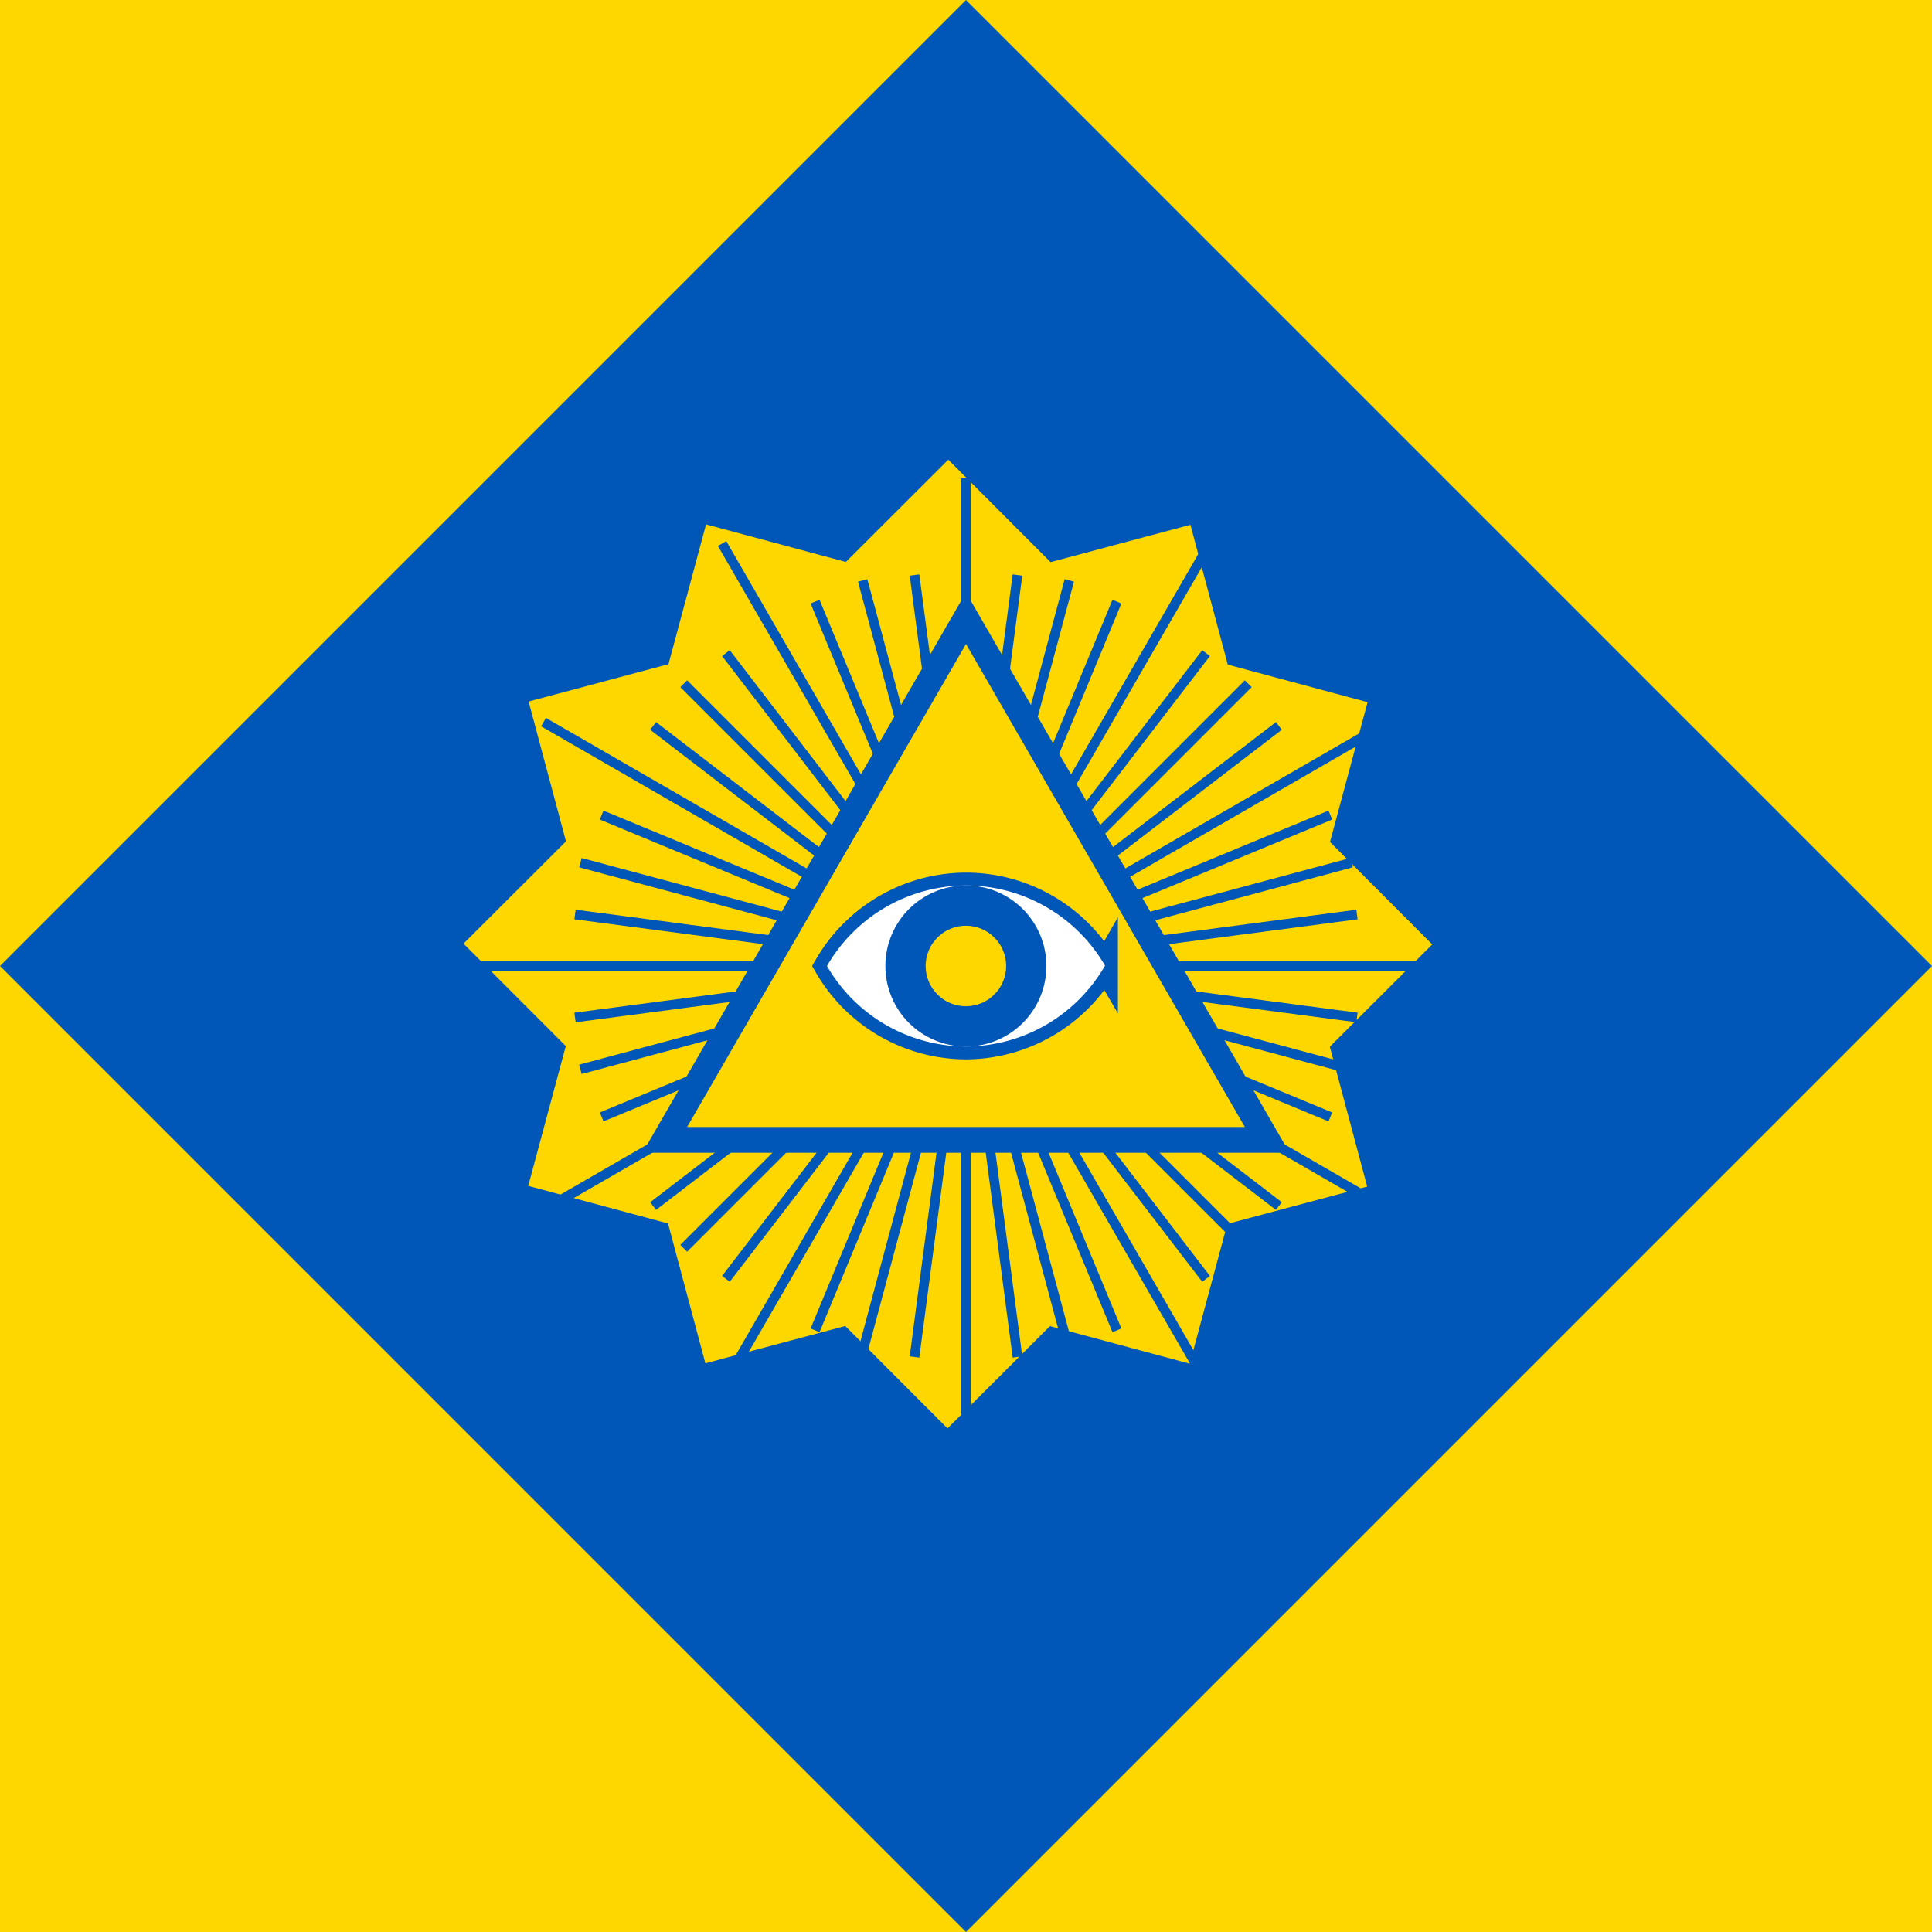<?xml version="1.0" encoding="UTF-8" standalone="no"?>
<!-- Created with Inkscape (http://www.inkscape.org/) -->

<svg
   width="300"
   height="300"
   viewBox="0 0 79.375 79.375"
   version="1.1"
   id="svg1"
   inkscape:version="1.3.2 (091e20e, 2023-11-25, custom)"
   sodipodi:docname="Flag_of_Radekhiv.svg"
   xmlns:inkscape="http://www.inkscape.org/namespaces/inkscape"
   xmlns:sodipodi="http://sodipodi.sourceforge.net/DTD/sodipodi-0.dtd"
   xmlns="http://www.w3.org/2000/svg"
   xmlns:svg="http://www.w3.org/2000/svg">
  <rect x="0" y="0" width="79.375" height="79.375" fill="#333333" stroke="none"/>
  <sodipodi:namedview
     id="namedview1"
     pagecolor="#ffffff"
     bordercolor="#999999"
     borderopacity="1"
     inkscape:showpageshadow="0"
     inkscape:pageopacity="0"
     inkscape:pagecheckerboard="0"
     inkscape:deskcolor="#d1d1d1"
     inkscape:document-units="mm"
     inkscape:zoom="0.70710678"
     inkscape:cx="125.86501"
     inkscape:cy="153.44217"
     inkscape:window-width="1358"
     inkscape:window-height="701"
     inkscape:window-x="-6"
     inkscape:window-y="-6"
     inkscape:window-maximized="1"
     inkscape:current-layer="layer1"
     showguides="false" />
  <defs
     id="defs1" />
  <g
     inkscape:label="Шар 1"
     inkscape:groupmode="layer"
     id="layer1">
    <rect
       style="fill:#ffd700;fill-opacity:1;stroke-width:1.529;stroke-linecap:square;paint-order:stroke markers fill"
       id="rect3-0-1-0-9-0"
       width="79.375"
       height="79.375"
       x="-4.3431977e-05"
       y="-79.375"
       transform="rotate(90)" />
    <rect
       style="fill:#0057b7;fill-opacity:1;stroke-width:1.081;stroke-linecap:square;stroke-dasharray:none;paint-order:stroke markers fill"
       id="rect3-4-4-8-0-5-8"
       width="56.127"
       height="56.127"
       x="-28.063"
       y="-84.19"
       transform="rotate(135)" />
    <path
       sodipodi:type="star"
       style="fill:#ffd700;fill-opacity:1;stroke-width:3.999;stroke-linecap:square;paint-order:stroke markers fill"
       id="path7-8-0-1-7"
       inkscape:flatsided="false"
       sodipodi:sides="12"
       sodipodi:cx="-1677.3647"
       sodipodi:cy="-132.47064"
       sodipodi:r1="84.44091"
       sodipodi:r2="68.945717"
       sodipodi:arg1="-1.5707963"
       sodipodi:arg2="-1.3089969"
       inkscape:rounded="0"
       inkscape:randomized="0"
       d="m -1677.365,-216.912 17.844,17.844 24.376,-6.532 6.532,24.376 24.376,6.532 -6.532,24.376 17.845,17.844 -17.845,17.844 6.532,24.376 -24.376,6.532 -6.532,24.376 -24.376,-6.532 -17.844,17.844 -17.845,-17.844 -24.376,6.532 -6.532,-24.376 -24.376,-6.532 6.532,-24.376 -17.845,-17.844 17.845,-17.844 -6.532,-24.376 24.376,-6.532 6.532,-24.376 24.376,6.532 z"
       transform="matrix(0.204,0.118,-0.118,0.204,365.495,263.739)" />
    <path
       style="fill:none;stroke:#0057b7;stroke-width:0.397;stroke-linecap:square;stroke-linejoin:miter;stroke-dasharray:none;stroke-opacity:1"
       d="m 19.844,39.687 h 39.688"
       id="path17-8-31-2" />
    <path
       style="fill:none;stroke:#0057b7;stroke-width:0.397;stroke-linecap:square;stroke-linejoin:miter;stroke-dasharray:none;stroke-opacity:1"
       d="M 39.687,59.531 V 19.844"
       id="path17-6-8-1-2" />
    <path
       style="fill:none;stroke:#0057b7;stroke-width:0.397;stroke-linecap:square;stroke-linejoin:miter;stroke-dasharray:none;stroke-opacity:1"
       d="m 29.766,22.502 19.844,34.37"
       id="path18-2-2-7" />
    <path
       style="fill:none;stroke:#0057b7;stroke-width:0.397;stroke-linecap:square;stroke-linejoin:miter;stroke-dasharray:none;stroke-opacity:1"
       d="m 49.609,22.502 -19.844,34.37"
       id="path18-1-0-3-3" />
    <path
       style="fill:none;stroke:#0057b7;stroke-width:0.397;stroke-linecap:square;stroke-linejoin:miter;stroke-dasharray:none;stroke-opacity:1"
       d="m 22.502,29.766 34.37,19.844"
       id="path19-0-1-3" />
    <path
       style="fill:none;stroke:#0057b7;stroke-width:0.397;stroke-linecap:square;stroke-linejoin:miter;stroke-dasharray:none;stroke-opacity:1"
       d="m 56.873,29.766 -34.37,19.844"
       id="path19-8-0-5-2" />
    <path
       style="fill:none;stroke:#0057b7;stroke-width:0.397;stroke-linecap:butt;stroke-linejoin:bevel;stroke-dasharray:none;stroke-opacity:1"
       d="m 37.573,23.624 4.23,32.127"
       id="path1-0" />
    <path
       style="fill:none;stroke:#0057b7;stroke-width:0.397;stroke-linecap:butt;stroke-linejoin:bevel;stroke-dasharray:none;stroke-opacity:1"
       d="m 41.802,23.624 -4.23,32.127"
       id="path2-2" />
    <path
       style="fill:none;stroke:#0057b7;stroke-width:0.397;stroke-linecap:butt;stroke-linejoin:bevel;stroke-dasharray:none;stroke-opacity:1"
       d="m 45.888,24.718 -12.401,29.938"
       id="path3-7" />
    <path
       style="fill:none;stroke:#0057b7;stroke-width:0.397;stroke-linecap:butt;stroke-linejoin:bevel;stroke-dasharray:none;stroke-opacity:1"
       d="m 49.551,26.833 -19.727,25.708"
       id="path4-74" />
    <path
       style="fill:none;stroke:#0057b7;stroke-width:0.397;stroke-linecap:butt;stroke-linejoin:bevel;stroke-dasharray:none;stroke-opacity:1"
       d="m 52.542,29.824 -25.708,19.727"
       id="path5-6" />
    <path
       style="fill:none;stroke:#0057b7;stroke-width:0.397;stroke-linecap:butt;stroke-linejoin:bevel;stroke-dasharray:none;stroke-opacity:1"
       d="m 54.657,33.487 -29.938,12.401"
       id="path6-1" />
    <path
       style="fill:none;stroke:#0057b7;stroke-width:0.397;stroke-linecap:butt;stroke-linejoin:bevel;stroke-dasharray:none;stroke-opacity:1"
       d="m 55.751,37.573 -32.127,4.23"
       id="path7-1" />
    <path
       style="fill:none;stroke:#0057b7;stroke-width:0.397;stroke-linecap:butt;stroke-linejoin:bevel;stroke-dasharray:none;stroke-opacity:1"
       d="m 55.751,41.802 -32.127,-4.23"
       id="path8-4" />
    <path
       style="fill:none;stroke:#0057b7;stroke-width:0.397;stroke-linecap:butt;stroke-linejoin:bevel;stroke-dasharray:none;stroke-opacity:1"
       d="M 54.657,45.888 24.718,33.487"
       id="path9-3" />
    <path
       style="fill:none;stroke:#0057b7;stroke-width:0.397;stroke-linecap:butt;stroke-linejoin:bevel;stroke-dasharray:none;stroke-opacity:1"
       d="M 52.542,49.551 26.833,29.824"
       id="path10-8" />
    <path
       style="fill:none;stroke:#0057b7;stroke-width:0.397;stroke-linecap:butt;stroke-linejoin:bevel;stroke-dasharray:none;stroke-opacity:1"
       d="M 49.551,52.542 29.824,26.833"
       id="path11-1" />
    <path
       style="fill:none;stroke:#0057b7;stroke-width:0.397;stroke-linecap:butt;stroke-linejoin:bevel;stroke-dasharray:none;stroke-opacity:1"
       d="M 45.888,54.656 33.487,24.718"
       id="path12-6" />
    <path
       style="fill:none;stroke:#0057b7;stroke-width:0.397;stroke-linecap:square;stroke-linejoin:miter;stroke-dasharray:none;stroke-opacity:1"
       d="m 35.494,24.037 8.387,31.301"
       id="path13-8" />
    <path
       style="fill:none;stroke:#0057b7;stroke-width:0.397;stroke-linecap:square;stroke-linejoin:miter;stroke-dasharray:none;stroke-opacity:1"
       d="m 43.881,24.037 -8.387,31.301"
       id="path14-5" />
    <path
       style="fill:none;stroke:#0057b7;stroke-width:0.397;stroke-linecap:square;stroke-linejoin:miter;stroke-dasharray:none;stroke-opacity:1"
       d="m 51.144,28.231 -22.914,22.914"
       id="path15-3" />
    <path
       style="fill:none;stroke:#0057b7;stroke-width:0.397;stroke-linecap:square;stroke-linejoin:miter;stroke-dasharray:none;stroke-opacity:1"
       d="m 55.338,35.494 -31.301,8.387"
       id="path16-5" />
    <path
       style="fill:none;stroke:#0057b7;stroke-width:0.397;stroke-linecap:square;stroke-linejoin:miter;stroke-dasharray:none;stroke-opacity:1"
       d="m 55.338,43.881 -31.301,-8.387"
       id="path17-0" />
    <path
       style="fill:none;stroke:#0057b7;stroke-width:0.397;stroke-linecap:square;stroke-linejoin:miter;stroke-dasharray:none;stroke-opacity:1"
       d="M 51.144,51.144 28.231,28.231"
       id="path18-2" />
    <path
       sodipodi:type="star"
       style="fill:#ffd700;fill-opacity:1;stroke:#0057b7;stroke-width:2.117;stroke-linecap:round;stroke-dasharray:none;stroke-opacity:1"
       id="path4-7"
       inkscape:flatsided="true"
       sodipodi:sides="3"
       sodipodi:cx="6.8791661"
       sodipodi:cy="116.1143"
       sodipodi:r1="13.229166"
       sodipodi:r2="6.614584"
       sodipodi:arg1="-1.5707963"
       sodipodi:arg2="-0.52359878"
       inkscape:rounded="0"
       inkscape:randomized="0"
       d="m 6.879,102.885 11.457,19.844 -22.914,0 z"
       inkscape:transform-center-y="-3.3072932"
       transform="translate(32.808,-76.427)" />
    <path
       sodipodi:type="star"
       style="fill:#ffd700;fill-opacity:1;stroke:none;stroke-width:0.661;stroke-linecap:round;stroke-dasharray:none"
       id="path4-2"
       inkscape:flatsided="true"
       sodipodi:sides="3"
       sodipodi:cx="6.8791661"
       sodipodi:cy="116.1143"
       sodipodi:r1="13.229166"
       sodipodi:r2="6.614584"
       sodipodi:arg1="-1.5707963"
       sodipodi:arg2="-0.52359878"
       inkscape:rounded="0"
       inkscape:randomized="0"
       d="m 6.879,102.885 11.457,19.844 -22.914,0 z"
       inkscape:transform-center-y="-3.3072932"
       transform="translate(32.808,-76.427)" />
    <path
       d="m 45.399,39.672 a 6.615,6.615 0 0 0 -5.716,-3.292 6.615,6.615 0 0 0 -5.707,3.307 6.615,6.615 0 0 0 5.707,3.307 6.615,6.615 0 0 0 5.716,-3.323 z"
       style="fill:#ffffff;fill-opacity:1;stroke:#0057b7;stroke-width:1.058;stroke-linecap:round;stroke-dasharray:none;stroke-opacity:1"
       id="path8-1" />
    <path
       d="m 45.399,39.672 a 6.615,6.615 0 0 0 -5.716,-3.292 6.615,6.615 0 0 0 -5.707,3.307 6.615,6.615 0 0 0 5.707,3.307 6.615,6.615 0 0 0 5.716,-3.323 z"
       style="fill:#ffffff;fill-opacity:1;stroke-width:0.63;stroke-linecap:round"
       id="path8-9" />
    <circle
       style="fill:#0057b7;fill-opacity:1;stroke:none;stroke-width:0.315;stroke-linecap:round;stroke-dasharray:none"
       id="path6-9-2"
       cx="39.683"
       cy="39.687"
       r="3.307" />
    <circle
       style="fill:#ffd700;fill-opacity:1;stroke:none;stroke-width:0.157;stroke-linecap:round;stroke-dasharray:none"
       id="path6-9-2-6-1"
       cx="39.683"
       cy="39.687"
       r="1.654" />
  </g>
</svg>
